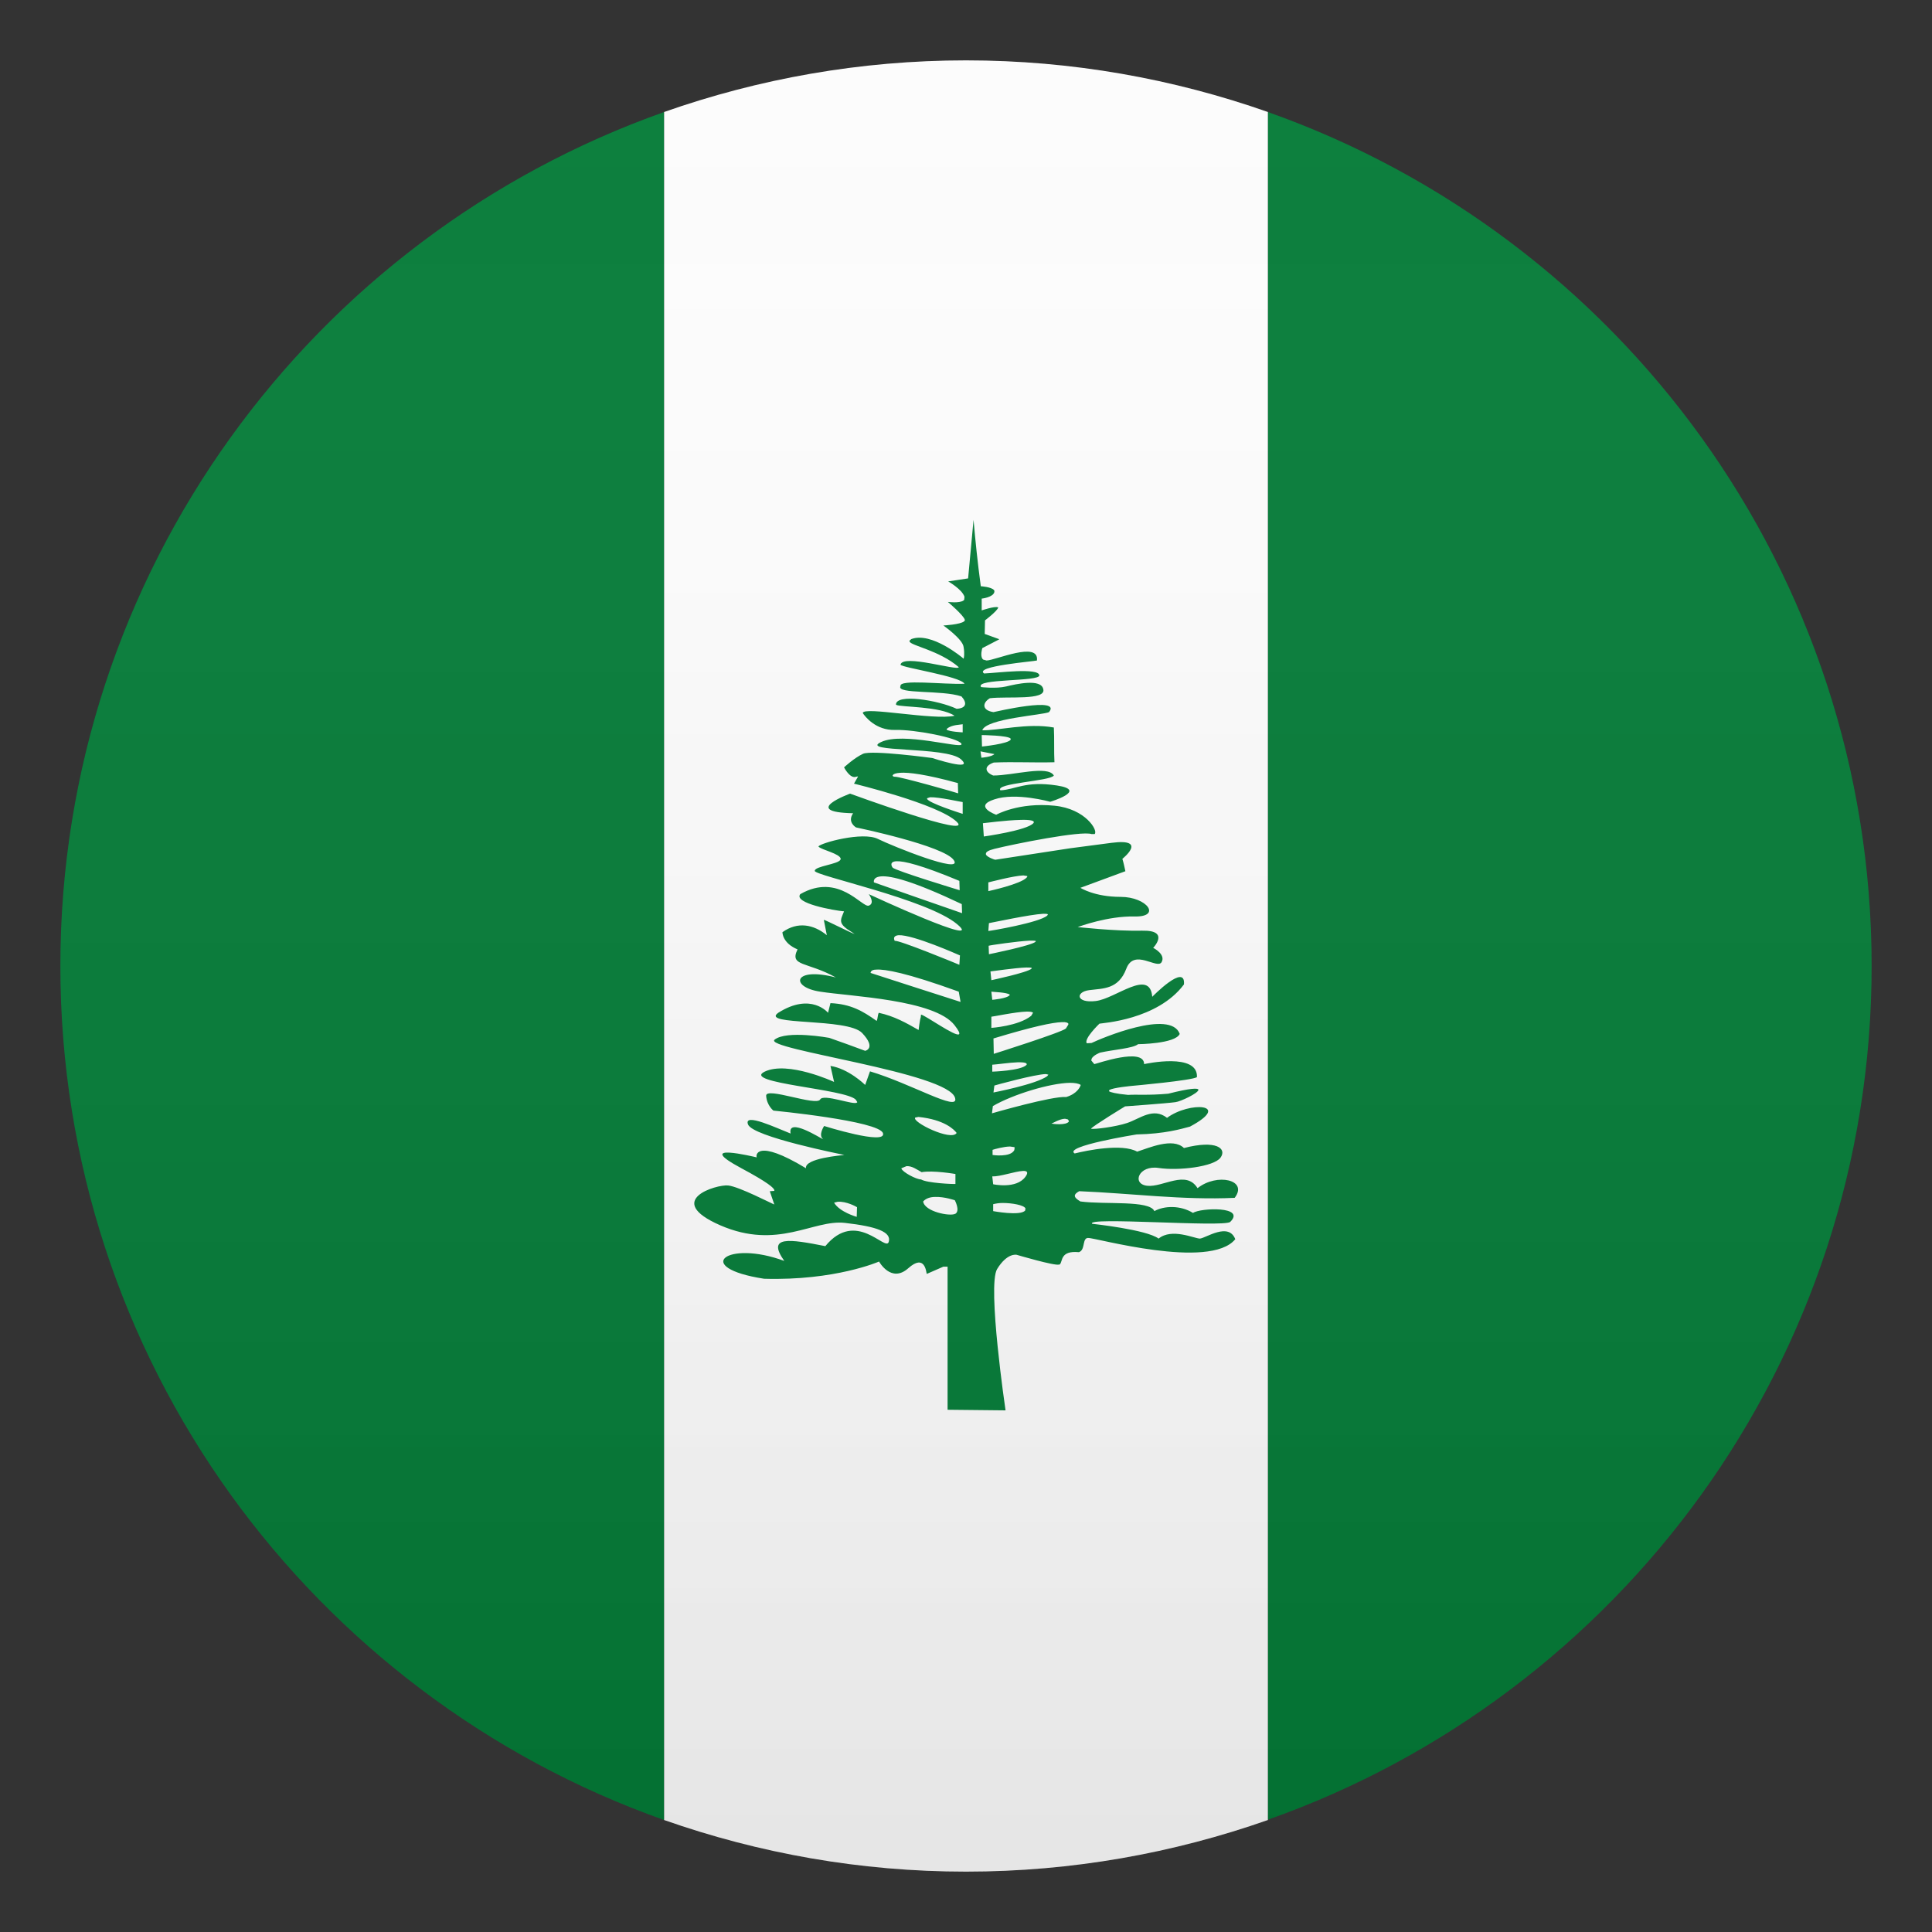<?xml version="1.0" encoding="utf-8"?>
<!-- Generator: Adobe Illustrator 24.1.2, SVG Export Plug-In . SVG Version: 6.00 Build 0)  -->
<svg version="1.1" id="Layer_1" xmlns="http://www.w3.org/2000/svg" xmlns:xlink="http://www.w3.org/1999/xlink" x="0px" y="0px"
	 width="64px" height="64px" viewBox="0 0 64 64" style="enable-background:new 0 0 64 64;" xml:space="preserve">
<rect x="0" y="0" width="64" height="64" fill="#333333" stroke="none"/>
<path fill="#007934" d="M2,32c0,13.06,8.35,24.17,20,28.29V3.71C10.35,7.83,2,18.94,2,32z"/>
<path fill="#007934" d="M62,32c0-13.06-8.35-24.17-20-28.29v56.57C53.65,56.17,62,45.06,62,32z"/>
<path fill="#FCFCFC" d="M22,60.29C25.13,61.39,28.49,62,32,62c3.51,0,6.87-0.61,10-1.71V3.71C38.87,2.61,35.51,2,32,2
	c-3.51,0-6.87,0.61-10,1.71V60.29z"/>
<path fill="#007934" d="M32.25,17.22c-0.06,0.64-0.12,1.29-0.18,1.94c-0.22,0.03-0.44,0.07-0.66,0.1c0,0,0.46,0.26,0.54,0.51l-0.01,0.1
	l-0.02,0.02c-0.13,0.1-0.52,0.05-0.52,0.05s0.52,0.44,0.56,0.59l0,0.01v0.01l0,0.01l-0.02,0.02c-0.12,0.11-0.69,0.14-0.69,0.14
	s0.64,0.45,0.67,0.71c0.04,0.23,0.01,0.37,0,0.39c-0.04-0.04-1.07-0.9-1.73-0.65l-0.06,0.05l0,0.03c0.04,0.14,0.98,0.29,1.63,0.85
	c-0.02,0.14-1.86-0.45-1.93-0.08c0.06,0.1,1.98,0.38,2.12,0.63c-0.71,0.03-2.17-0.16-2.12,0.08c-0.15,0.27,1.38,0.12,2.02,0.34
	c0.19,0.21,0.17,0.39-0.16,0.41c-0.62-0.29-2.01-0.51-2.01-0.14v0v0l0,0l0.01,0.01c0.16,0.08,1.45,0.04,1.93,0.36
	c-0.69,0.16-3.02-0.32-3.04-0.09c0.07,0.11,0.43,0.58,1.07,0.56c0.63-0.02,2.1,0.26,2.2,0.46l0,0.02c-0.04,0.14-1.94-0.42-2.66-0.08
	c-0.76,0.35,2.16,0.14,2.64,0.57c0.48,0.43-0.95-0.04-0.95-0.04s-1.99-0.27-2.29-0.14c-0.3,0.14-0.63,0.45-0.63,0.45
	s0.2,0.39,0.4,0.31l0.06-0.01h0v0l0,0l0,0l0,0l0,0.01l-0.13,0.23c0,0,2.78,0.67,3.4,1.26c0.62,0.59-3.53-0.93-3.53-0.93
	s-1.67,0.61,0.1,0.65c-0.2,0.29,0.08,0.46,0.1,0.47c0,0,2.94,0.61,3.24,1.09c0.3,0.47-2.01-0.46-2.52-0.71
	c-0.5-0.25-1.89,0.13-1.97,0.25v0v0v0v0v0v0v0l0.01,0.01l0,0c0.09,0.1,0.71,0.23,0.73,0.4v0l-0.01,0.03
	c-0.08,0.15-0.82,0.21-0.85,0.36v0.01c0,0.16,3.71,0.93,4.71,1.76c1,0.83-2.92-0.99-2.92-0.99s0.22,0.3,0,0.38
	c-0.22,0.08-1-1.11-2.27-0.38c-0.23,0.3,1.11,0.54,1.45,0.57c-0.12,0.3-0.22,0.4,0.26,0.69l0.09,0.06l0,0l0,0v0v0h0h0
	c-0.07-0.01-0.93-0.45-1.02-0.47h0h0l0.1,0.51c-0.44-0.36-0.97-0.46-1.47-0.1c0,0.02,0,0.36,0.5,0.57c-0.28,0.57,0.32,0.4,1.27,0.93
	c-1.42-0.37-1.53,0.32-0.52,0.47c1.01,0.16,3.79,0.26,4.45,1.11c0.14,0.18,0.18,0.27,0.15,0.3c-0.11,0.1-1.12-0.63-1.26-0.65h0v0
	L30.5,33.7c-0.03,0.08-0.07,0.42-0.07,0.42c-0.42-0.24-0.81-0.46-1.32-0.57c-0.04,0.08-0.03,0.19-0.07,0.27
	c-0.46-0.33-0.86-0.56-1.53-0.59c-0.03,0.11-0.05,0.21-0.08,0.32c0,0-0.56-0.69-1.65,0c-0.61,0.43,2.3,0.16,2.78,0.67
	c0.48,0.51,0.1,0.59,0.1,0.59c-0.4-0.15-0.79-0.29-1.19-0.43c0,0-1.41-0.26-1.81,0.06c-0.4,0.32,5.8,1.09,5.98,1.94
	c0.12,0.46-1.45-0.48-2.82-0.89c-0.05,0.15-0.11,0.3-0.16,0.45c-0.03-0.03-0.56-0.54-1.15-0.63l0,0v0l0.12,0.53
	c0,0-1.53-0.71-2.3-0.34c-0.78,0.38,2.7,0.57,3.02,0.93l0.05,0.08l-0.01,0.01c-0.08,0.11-1.11-0.3-1.22-0.1
	c-0.12,0.24-1.81-0.43-1.79-0.12c0.02,0.32,0.24,0.49,0.24,0.49s3.51,0.34,3.63,0.75c0.12,0.41-1.95-0.24-1.95-0.24
	s-0.2,0.3-0.04,0.43l0.01,0.01v0h0c-0.07-0.02-1.19-0.75-1.08-0.19c-0.44-0.17-1.57-0.71-1.41-0.3c0.16,0.41,3.11,0.99,3.19,1.01
	c-0.08,0.01-1.33,0.11-1.27,0.44c-1.67-1.01-1.67-0.41-1.63-0.36v0c-0.09-0.02-2.15-0.52-0.51,0.36c0.88,0.47,1.09,0.66,1.09,0.73
	v0.01l0,0.01v0l0,0l0,0l0,0v0l0,0l-0.14,0.01h-0.01v0v0l0.15,0.44l0,0v0h0v0h0h0c-0.07-0.02-1.16-0.59-1.53-0.63
	c-0.38-0.04-2.16,0.49-0.26,1.32c1.91,0.83,3.08-0.2,4.13-0.08c1.05,0.12,1.55,0.3,1.45,0.63c-0.1,0.34-1.08-1.1-2.1,0.14
	c-1.17-0.23-1.96-0.36-1.36,0.49c-1.91-0.71-3.07,0.22-0.67,0.59c2.36,0.07,3.81-0.57,3.81-0.57s0.4,0.73,0.97,0.22
	c0.55-0.49,0.59,0.13,0.61,0.19l0,0v0h0l0.55-0.24h0.14v4.74c0.64,0.01,1.28,0.01,1.92,0.02c0,0-0.61-4.13-0.28-4.68
	c0.33-0.54,0.64-0.48,0.66-0.47c0,0,1.25,0.37,1.39,0.32l0.01,0l0.01,0l0.01-0.01v0c0.1-0.09,0-0.46,0.63-0.4
	c0.2-0.07,0.12-0.38,0.25-0.46l0.01,0l0.02-0.01l0.03,0c0.2-0.02,4.03,1.07,4.87,0.04c-0.22-0.57-0.97-0.04-1.17-0.02
	c-0.18,0-0.93-0.36-1.37,0c-0.4-0.3-2.2-0.49-2.2-0.49c-0.24-0.24,4.31,0.12,4.57-0.06c0.54-0.53-0.99-0.47-1.23-0.3
	c-0.42-0.26-0.96-0.24-1.28-0.06c-0.16-0.37-1.63-0.21-2.45-0.32c-0.26-0.15-0.22-0.24-0.04-0.34c1.72,0.07,3.42,0.3,5.15,0.22
	c0.46-0.6-0.59-0.83-1.23-0.32c-0.38-0.62-1.15-0.02-1.67-0.08c-0.52-0.06-0.28-0.69,0.38-0.59c0.66,0.1,1.83-0.04,2.05-0.34
	c0.22-0.3-0.13-0.6-1.21-0.32c-0.37-0.36-1.17,0-1.55,0.12c-0.5-0.28-1.67-0.04-2.07,0.06c-0.39-0.24,2.05-0.63,2.05-0.63
	c0.94-0.02,1.47-0.18,1.77-0.26c1.42-0.76-0.02-0.84-0.76-0.29c-0.46-0.36-0.9,0.03-1.32,0.17c-0.39,0.13-1.11,0.22-1.2,0.19l0,0
	l0,0l0,0v0v0l0,0c0.06-0.09,1.13-0.74,1.13-0.74s1.39-0.1,1.67-0.14c0.17-0.02,0.76-0.3,0.76-0.41c-0.01-0.06-0.25-0.06-1,0.13
	c-0.67,0.06-1.07,0.02-1.33,0.04c-0.42-0.04-0.59-0.09-0.63-0.12l0-0.01l0-0.02l0.01-0.01c0.1-0.08,0.76-0.14,0.76-0.14
	s2.01-0.18,2.14-0.29l0,0l0,0l0,0c0.04-0.82-1.7-0.44-1.75-0.43c0-0.57-1.57-0.01-1.65,0h0l-0.1-0.12l0.01-0.05
	c0.04-0.12,0.28-0.21,0.28-0.21c0.44-0.1,1.09-0.14,1.26-0.28c0,0,1.23-0.01,1.38-0.34c-0.3-0.83-2.61,0.15-2.92,0.3L36,34.56
	c-0.1-0.15,0.4-0.63,0.42-0.65l0,0c0.08-0.02,1.92-0.12,2.8-1.3c0.06-0.73-1.05,0.41-1.05,0.41c-0.08-0.95-1.21,0.06-1.87,0.14
	c-0.66,0.08-0.68-0.3-0.22-0.36c0.46-0.06,0.97-0.02,1.23-0.71c0.26-0.69,1.03,0.04,1.17-0.22c0.14-0.25-0.25-0.46-0.28-0.47
	c0,0,0.57-0.59-0.36-0.57c-0.92,0.02-2.12-0.12-2.14-0.12c0.06-0.02,1-0.37,1.88-0.35c0.91,0.02,0.42-0.65-0.46-0.65
	c-0.87,0-1.33-0.3-1.33-0.3c0.5-0.18,0.99-0.37,1.49-0.55c-0.03-0.14-0.06-0.28-0.1-0.41c0,0,0.87-0.69-0.36-0.53
	c-1.23,0.16-1.37,0.18-1.37,0.18l-2.48,0.38h0c-0.02,0-0.26-0.08-0.31-0.17l0-0.01l0-0.01v-0.02c0.01-0.05,0.08-0.1,0.28-0.15
	c0.64-0.16,2.88-0.61,3.22-0.49l0.1,0c0.13-0.11-0.3-0.84-1.33-0.94c-1.19-0.12-1.93,0.3-1.93,0.3s-0.78-0.28-0.06-0.51
	c0.71-0.24,1.85,0.08,1.85,0.08s1.27-0.38,0.22-0.54c-1.05-0.16-1.38,0.14-1.87,0.16c-0.19-0.24,1.65-0.3,1.77-0.49
	c-0.2-0.35-1.34,0-2.01,0c-0.29-0.12-0.3-0.32,0.02-0.43c0.68-0.03,1.32,0.01,2.01-0.01c-0.02-0.36,0-0.79-0.02-1.15
	c-0.87-0.16-1.88,0.11-2.37,0.09c0.13-0.39,2-0.5,2.21-0.6c0.43-0.53-1.79-0.01-1.84,0c-0.39-0.06-0.37-0.31-0.12-0.46
	c0.58-0.07,1.87,0.08,1.77-0.3c-0.07-0.36-0.9-0.17-1.23-0.09c-0.34,0.08-0.83,0.02-0.83,0.02c-0.22-0.29,1.95-0.17,1.93-0.39
	c-0.03-0.26-1.37-0.08-1.83-0.06c-0.35-0.24,1.65-0.4,1.75-0.43v0c0.08-0.66-1.39,0-1.67,0l-0.11-0.03l-0.02-0.02
	c-0.09-0.11-0.01-0.36-0.01-0.36l0.56-0.29l0,0v0v0l0,0l-0.01-0.01l-0.47-0.17h0l0,0l0,0l0,0l0.01-0.45c0,0,0.41-0.31,0.44-0.43v0v0
	v0v0v0l0,0v0l0,0l0,0l0,0l0,0l-0.01,0l0,0c-0.1-0.05-0.54,0.1-0.54,0.1c0-0.13,0-0.26,0-0.39c0,0,0.38-0.04,0.42-0.22v-0.03l0-0.01
	l-0.01-0.02l0,0c-0.09-0.11-0.44-0.13-0.44-0.13C32.38,18.6,32.31,17.91,32.25,17.22z M31.89,23.99v0.27c0,0-0.44-0.02-0.53-0.09
	l0,0l0,0l0,0l0,0l0,0v0v0v0v0v0v0v-0.01l0,0l0-0.01l0,0l0,0l0.01-0.01C31.53,24,31.83,24.01,31.89,23.99L31.89,23.99L31.89,23.99
	L31.89,23.99L31.89,23.99z M32.52,24.35c0.01,0,0.89,0.01,0.96,0.12l0,0l0,0.01v0v0.01l0,0.01c-0.07,0.14-0.95,0.23-0.95,0.23
	L32.52,24.35L32.52,24.35z M32.48,24.89L32.48,24.89L32.48,24.89l0.46,0.09v0v0l0,0v0v0v0v0v0l0,0v0v0l0,0v0
	c-0.08,0.09-0.41,0.12-0.43,0.12h0v0l0,0L32.48,24.89z M29.82,25.6c0.28-0.02,0.85,0.05,1.91,0.34l0.01,0.34l0,0v0l0,0
	c-0.01-0.01-1.93-0.56-2.1-0.55h-0.02l-0.01,0l-0.01-0.01l-0.01,0l0,0l-0.02-0.02v0l0,0v0l0,0v0v0v0l0-0.01l0.01-0.02
	C29.6,25.64,29.67,25.61,29.82,25.6z M30.81,26.41c0.3-0.01,1.04,0.16,1.08,0.16l0,0.39l0,0l0,0l0,0l0,0h0h0h0
	c-0.06-0.02-1.14-0.36-1.18-0.5v-0.01l0.01-0.01l0,0l0,0L30.81,26.41z M33.81,27.16c0.29-0.01,0.5,0.02,0.42,0.11
	c-0.21,0.24-1.64,0.44-1.64,0.44l-0.03-0.44C32.59,27.27,33.32,27.17,33.81,27.16z M29.7,28.53c0.24-0.01,0.81,0.12,2.08,0.65
	l0.01,0.31c0,0-2.14-0.65-2.22-0.75C29.53,28.69,29.46,28.54,29.7,28.53z M33.9,29l0.13,0.02l0,0l0,0.01l0,0.01l-0.02,0.03
	c-0.2,0.22-1.27,0.45-1.27,0.45v-0.29h0C32.79,29.22,33.58,29.01,33.9,29z M29.2,29.03c0.32-0.02,1.04,0.15,2.66,0.92l0.01,0.3h0
	c-0.1-0.03-2.92-1.02-2.92-1.02C28.95,29.22,28.9,29.05,29.2,29.03z M34.56,30.27c0.08,0,0.14,0,0.15,0.02l0,0.01l-0.02,0.03
	c-0.25,0.23-1.89,0.51-1.95,0.51h0h0l0,0l0,0v0l0,0l0.02-0.26v0h0l0,0h0C32.88,30.56,34.13,30.29,34.56,30.27z M29.77,30.98
	c0.48-0.02,1.96,0.64,2.03,0.67h0l-0.02,0.31v0l0,0c-0.04-0.02-2.06-0.85-2.14-0.79C29.58,31.05,29.64,30.99,29.77,30.98z
	 M34.11,31.16c0.1,0,0.17,0,0.2,0.01l0,0.01v0v0v0v0L34.3,31.2c-0.15,0.13-1.54,0.41-1.54,0.41l-0.01-0.28
	C32.8,31.31,33.7,31.18,34.11,31.16z M34,32.05c0.1,0,0.17,0,0.18,0.02l0,0v0l0,0l0,0v0l0,0l-0.01,0.01l0,0.01
	c-0.15,0.13-1.33,0.38-1.33,0.38l-0.03-0.29C32.84,32.18,33.63,32.06,34,32.05z M29.03,32.12c0.28-0.02,0.99,0.1,2.73,0.73
	l0.06,0.34c0,0-2.9-0.93-2.98-0.96v0v-0.01l0.01-0.03C28.87,32.15,28.92,32.12,29.03,32.12z M32.84,32.85
	c0.03,0.01,0.52,0.02,0.61,0.1l0,0l0,0l0,0l0,0l0,0l0,0.01v0v0v0v0l0,0v0l0,0c-0.08,0.12-0.58,0.16-0.58,0.16
	S32.85,32.92,32.84,32.85z M34.01,33.51c0.12,0,0.19,0.01,0.21,0.04l-0.06,0.1c-0.42,0.34-1.32,0.4-1.32,0.4v-0.37l0,0
	C32.89,33.68,33.64,33.52,34.01,33.51z M35.17,33.86c0.14-0.01,0.21,0.02,0.22,0.05l0,0.01l0,0.02l-0.08,0.13
	c-0.14,0.13-2.39,0.84-2.39,0.84l-0.01-0.51C34.23,34,34.87,33.87,35.17,33.86z M33.71,35.19c0.14,0,0.25,0,0.29,0.04l0.01,0.01
	l0,0.01v0.01v0.01L34,35.28c-0.19,0.19-1.13,0.22-1.13,0.22v-0.23C33.04,35.26,33.43,35.2,33.71,35.19L33.71,35.19z M34.65,35.58
	l0.08,0.02v0l-0.04,0.05c-0.37,0.27-1.78,0.54-1.78,0.54l0.03-0.23C32.96,35.95,34.31,35.58,34.65,35.58z M35.44,35.87
	c0.16,0,0.29,0.02,0.36,0.07h0v0v0v0c-0.01,0.05-0.11,0.29-0.48,0.4c-0.46-0.04-2.42,0.53-2.46,0.54h0v0l0.03-0.24
	C33.56,36.25,34.79,35.88,35.44,35.87z M30.42,37h0.01c0.85,0.09,1.17,0.41,1.26,0.53c-0.17,0.29-1.51-0.37-1.37-0.51L30.42,37z
	 M35.28,37.06l0.09,0.02l0.02,0.02l0.02,0.05c-0.09,0.14-0.55,0.08-0.58,0.07C34.85,37.22,35.11,37.06,35.28,37.06z M33.46,37.98
	L33.6,38l0.01,0.01l0,0l0,0.01l0,0.01l-0.01,0.07c-0.13,0.25-0.72,0.16-0.72,0.16v-0.17h0C32.93,38.07,33.26,37.98,33.46,37.98z
	 M30.03,38.63c0.18-0.01,0.34,0.11,0.5,0.2c0.37-0.07,1.12,0.06,1.12,0.06v0.33l0,0h0c-0.07,0.01-0.95-0.03-1.14-0.15
	c-0.16,0-0.61-0.24-0.65-0.36l0,0V38.7v0v0v0l0,0v0L30.03,38.63z M33.88,38.79c0.14-0.01,0.2,0.04,0.09,0.19
	c-0.3,0.42-1.07,0.25-1.07,0.25l-0.03-0.26C33.13,38.98,33.63,38.8,33.88,38.79z M30.98,39.65c0.31-0.01,0.65,0.11,0.65,0.11
	c0.01,0.02,0.17,0.33,0.03,0.44l-0.02,0.01c-0.17,0.09-1.01-0.07-1.06-0.41C30.68,39.69,30.83,39.65,30.98,39.65z M27.75,39.81
	c0.29-0.02,0.61,0.16,0.64,0.18h0l-0.01,0.32c0,0-0.57-0.16-0.75-0.47L27.75,39.81z M33.21,39.85c0.32,0,0.71,0.07,0.76,0.18
	l-0.01,0.07c-0.16,0.19-1.06,0.02-1.06,0.02v-0.23C32.98,39.87,33.09,39.85,33.21,39.85z"/>
<linearGradient id="SVGID_1_" gradientUnits="userSpaceOnUse" x1="32" y1="62" x2="32" y2="2">
	<stop  offset="0" style="stop-color:#1A1A1A"/>
	<stop  offset="0.102" style="stop-color:#393939;stop-opacity:0.949"/>
	<stop  offset="0.347" style="stop-color:#7F7F7F;stop-opacity:0.826"/>
	<stop  offset="0.569" style="stop-color:#B6B6B6;stop-opacity:0.716"/>
	<stop  offset="0.758" style="stop-color:#DEDEDE;stop-opacity:0.621"/>
	<stop  offset="0.908" style="stop-color:#F6F6F6;stop-opacity:0.546"/>
	<stop  offset="1" style="stop-color:#FFFFFF;stop-opacity:0.5"/>
</linearGradient>
<circle opacity="0.1" fill="url(#SVGID_1_)" cx="32" cy="32" r="30"/>
</svg>
